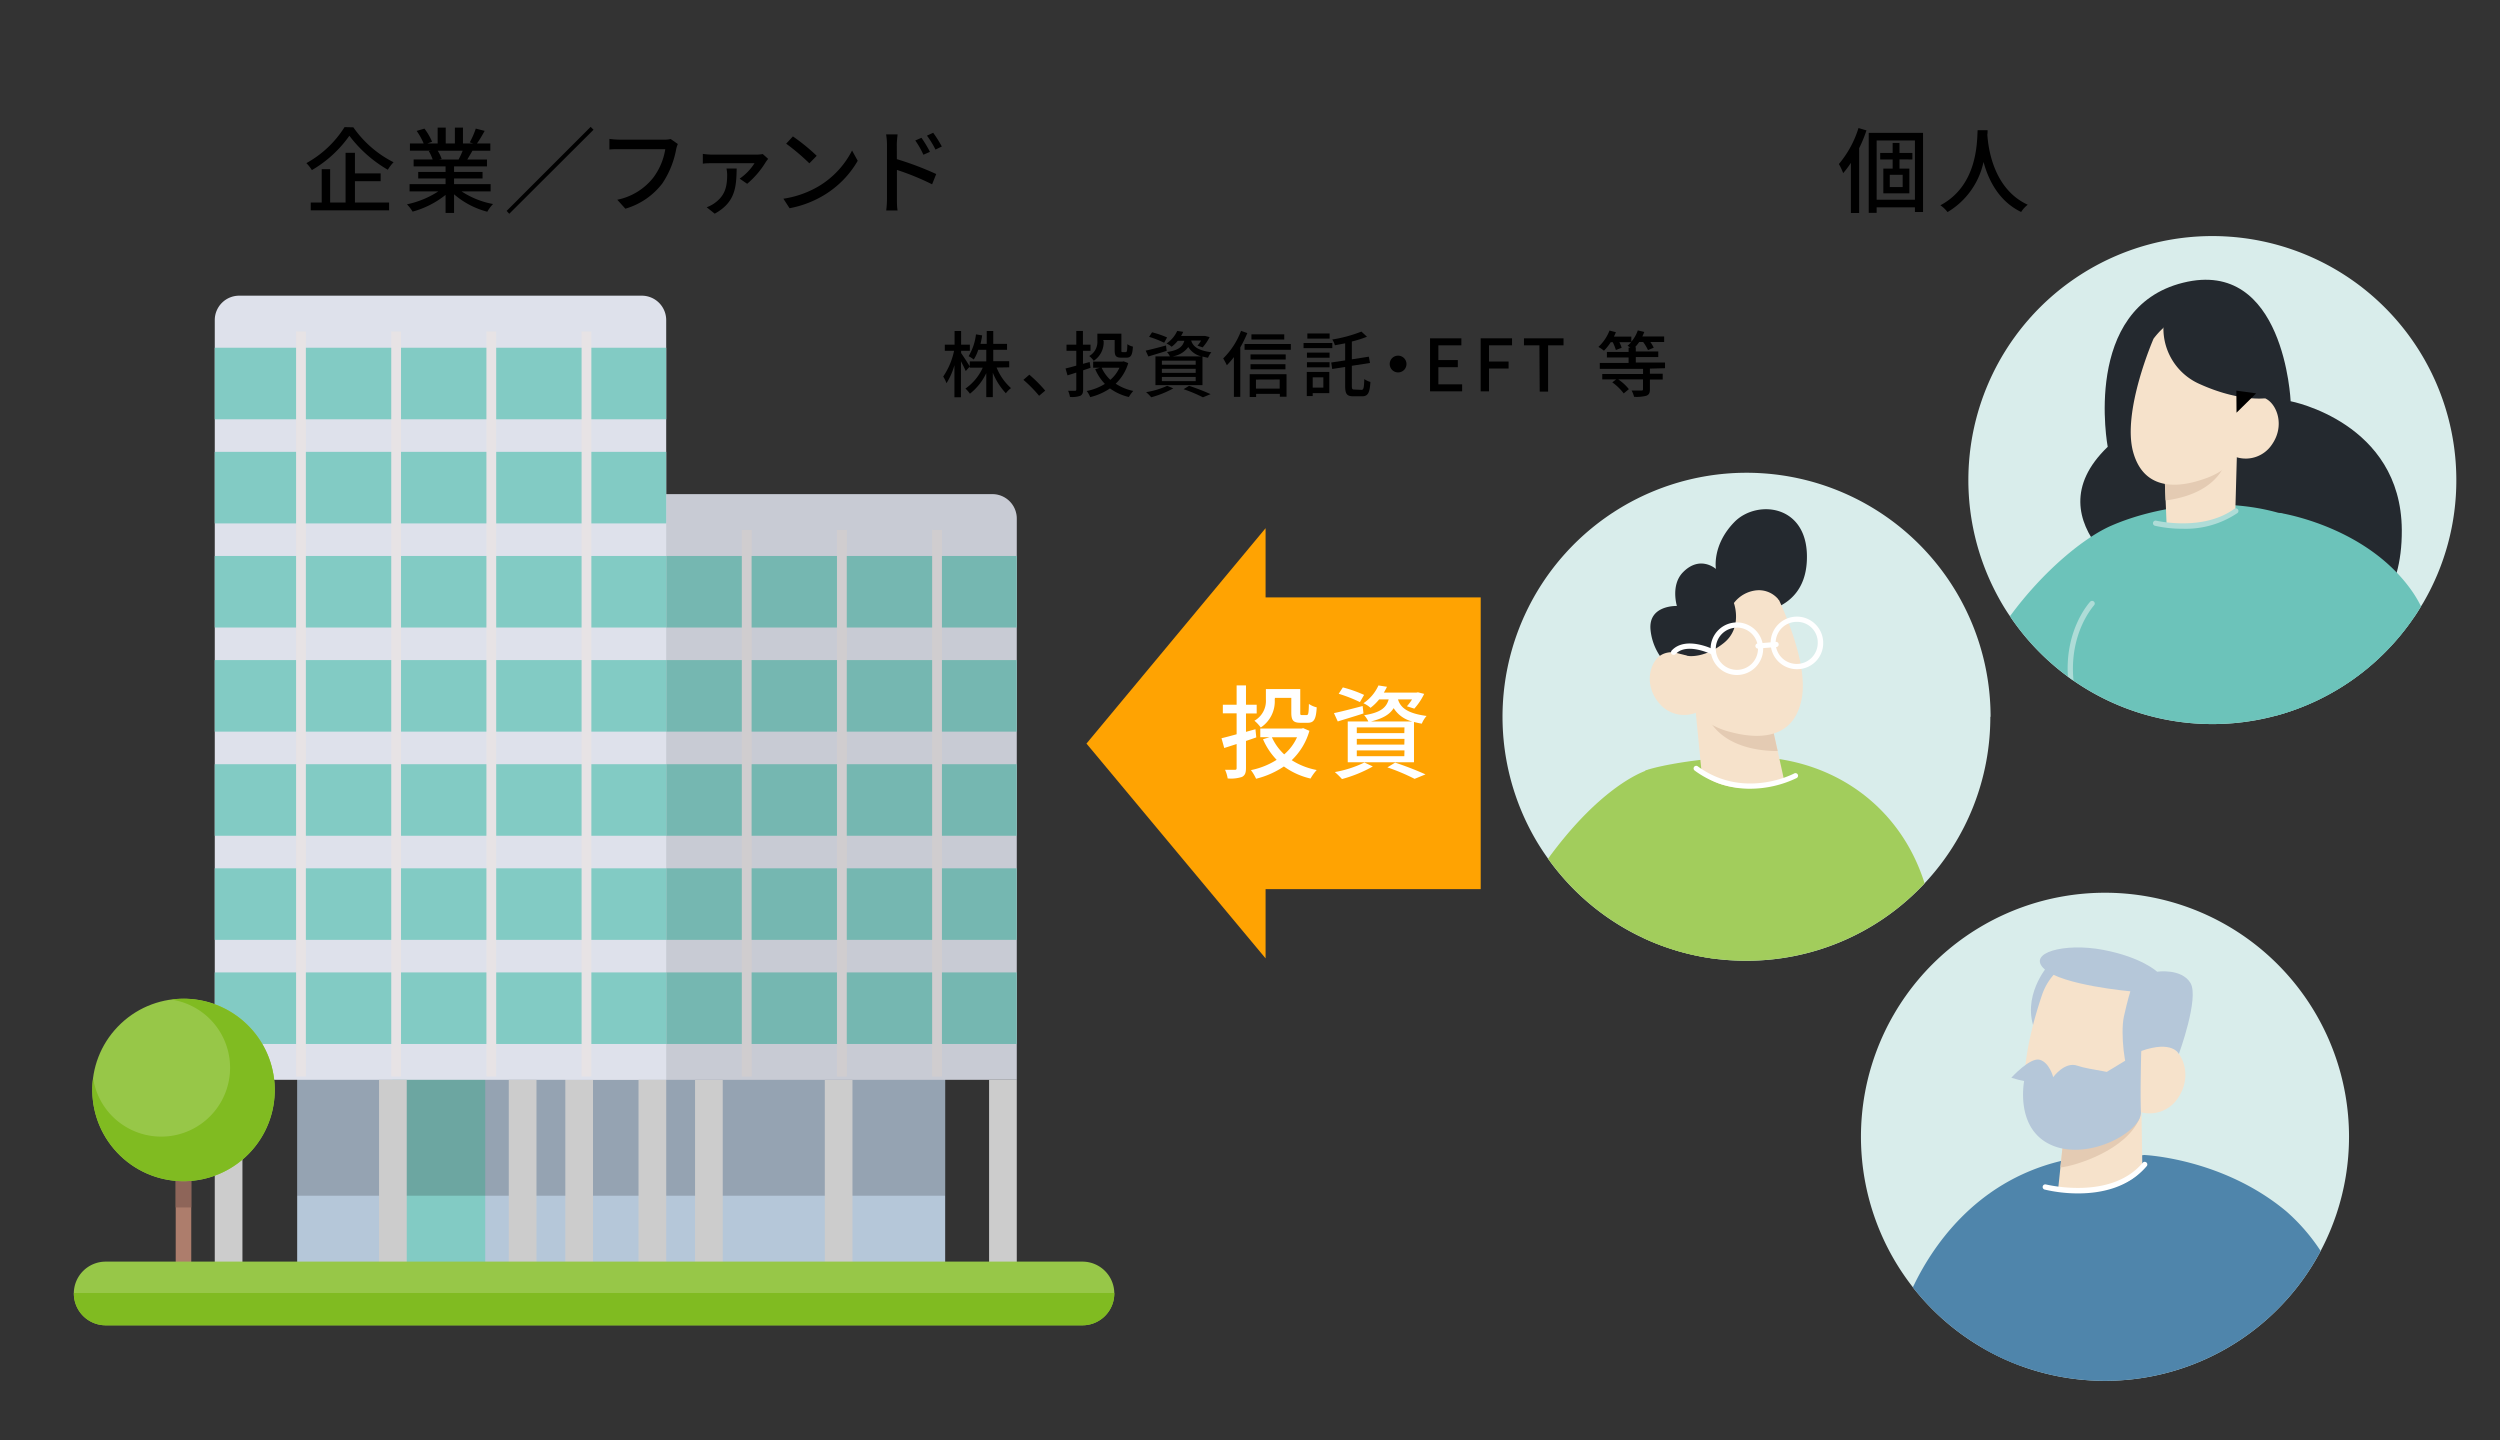 <svg xmlns="http://www.w3.org/2000/svg" viewBox="0 0 486 280"><rect x="0" y="0" width="486" height="280" fill="#333333" stroke="none"/><defs><style>.cls-1{fill:#ffa302;fill-rule:evenodd;}.cls-2{fill:#fff;}.cls-3{fill:#d9edeb;}.cls-4{fill:#24292f;}.cls-5{fill:#6cc3ba;}.cls-6{fill:#f6e2cb;}.cls-7{fill:#e4cbb3;}.cls-8{fill:#aedcd7;}.cls-9{fill:#a2cd5c;}.cls-10{fill:#4f85ab;}.cls-11{fill:#b5c7d9;}.cls-12{fill:#82cbc4;}.cls-13{fill:#ad7d6c;}.cls-14{fill:#8e6559;}.cls-15{fill:#141414;opacity:0.2;}.cls-16{fill:#dee1eb;}.cls-17{fill:#ccc;}.cls-18{fill:none;stroke:#e7e3e5;stroke-miterlimit:10;stroke-width:1.9px;}.cls-19{opacity:0.1;}.cls-20{fill:#97c748;}.cls-21{fill:#80bb21;}</style></defs><g id="レイヤー_1" data-name="レイヤー 1"><polygon class="cls-1" points="246.03 102.68 246.03 116.14 287.85 116.14 287.85 172.85 246.03 172.85 246.03 186.31 211.21 144.55 246.03 102.68"/><path d="M362.84,25.35a26.49,26.49,0,0,1-1.42,3.46v12.6h-1.61V31.66a16.94,16.94,0,0,1-1.5,2,11.24,11.24,0,0,0-.83-1.77,20.07,20.07,0,0,0,3.81-7Zm11,.48V41.21h-1.58v-.9h-7.44v1.07h-1.54V25.83Zm-1.58,13V27.3h-7.44V38.83Zm-3-7.85v1.8h1.92v4.8h-5.06v-4.8h1.81V31h-2.42V29.73h2.42V27.78h1.33v1.95h2.51V31Zm.62,3h-2.51v2.39h2.51Z"/><path d="M386.39,25.31c0,.25,0,.56-.05.88.16,2.4,1.1,10.51,7.85,13.61a5.55,5.55,0,0,0-1.28,1.41c-4.37-2.11-6.37-6.24-7.31-9.73a15,15,0,0,1-7,9.75,5.88,5.88,0,0,0-1.39-1.32c7.22-3.84,7.11-12.22,7.24-14.6Z"/><path d="M68.69,24.75a21.1,21.1,0,0,0,7.82,6.79A8.14,8.14,0,0,0,75.39,33a25,25,0,0,1-7.47-6.61,23.21,23.21,0,0,1-7.29,6.68,7.78,7.78,0,0,0-1.07-1.36,20.37,20.37,0,0,0,7.42-7ZM69,39.37h6.64v1.52H60.41V39.37h2.13V32.89h1.64v6.48h3V29.71H69v4h5v1.51H69Z"/><path d="M89.73,37.21a16.6,16.6,0,0,0,6.12,2.45,7.42,7.42,0,0,0-1.12,1.5,16,16,0,0,1-6.46-3.39v3.62H86.62v-3.5a17.75,17.75,0,0,1-6.41,3.25,7.41,7.41,0,0,0-1.1-1.42,17.9,17.9,0,0,0,6.09-2.51H79.62V35.8h7V34.7H81.3V33.43h5.32V32.35H80.41V31h3.7a9.59,9.59,0,0,0-.75-1.64l.43-.07h-4.1V27.89h2.67A13.37,13.37,0,0,0,81,25.45L82.51,25A12.07,12.07,0,0,1,84,27.55l-.92.34h2V24.8h1.57v3.09h1.78V24.8H90v3.09h2l-.68-.21A16,16,0,0,0,92.49,25l1.73.44c-.49.88-1,1.78-1.5,2.45h2.6V29.3H91.84c-.34.61-.7,1.21-1,1.71h3.83v1.34H88.27v1.08h5.54V34.7H88.27v1.1h7.11v1.41ZM85.09,29.3a7.27,7.27,0,0,1,.77,1.61l-.52.1h3.81a15.12,15.12,0,0,0,.79-1.71Z"/><path d="M114.82,24.66l.56.56L99,41.56,98.49,41Z"/><path d="M131.77,28a5.17,5.17,0,0,0-.33,1.05,17.61,17.61,0,0,1-2.69,6.62,13.93,13.93,0,0,1-7.18,4.9L120,38.83a11.91,11.91,0,0,0,7-4.3A12.46,12.46,0,0,0,129.33,29h-8.86c-.78,0-1.5,0-2,.07V27a16.45,16.45,0,0,0,2,.15h8.75a4.57,4.57,0,0,0,1.16-.13Z"/><path d="M149.33,30.89c-.14.16-.34.43-.45.59a17.25,17.25,0,0,1-3.63,4.25l-1.46-1a10.44,10.44,0,0,0,2.89-3l-8.27,0c-.57,0-1.17,0-1.78.09V29.91a13,13,0,0,0,1.78.15h8.69a8.61,8.61,0,0,0,1.19-.11Zm-6.12,1.87c-.07,3.65-.27,6.58-4.27,8.78l-1.56-1.25a6.38,6.38,0,0,0,1.36-.68c2.25-1.52,2.62-3.34,2.62-5.67a6.56,6.56,0,0,0-.13-1.18Z"/><path d="M159.38,36.07a17.17,17.17,0,0,0,6.26-6.81l1.1,2a18.7,18.7,0,0,1-6.33,6.54,20,20,0,0,1-6.92,2.68l-1.2-1.85A19,19,0,0,0,159.38,36.07Zm-.61-5.78-1.43,1.46a42.35,42.35,0,0,0-4.51-3.82l1.31-1.41A37.45,37.45,0,0,1,158.77,30.29Z"/><path d="M174.35,30.94A60.42,60.42,0,0,1,182,33.83l-.8,2a50.16,50.16,0,0,0-6.84-2.8l0,5.58c0,.56,0,1.64.13,2.31h-2.21a19.07,19.07,0,0,0,.15-2.31V28.13a12.83,12.83,0,0,0-.17-2h2.23c-.06.6-.15,1.38-.15,2Zm5.16-.86a16.91,16.91,0,0,0-1.58-2.77l1.2-.52a22,22,0,0,1,1.65,2.73Zm2.35-1a18,18,0,0,0-1.66-2.71l1.21-.56a23,23,0,0,1,1.68,2.67Z"/><path class="cls-2" d="M244.22,143.35c-.68.24-1.37.48-2,.69v5.26c0,.95-.2,1.44-.79,1.74a7,7,0,0,1-2.77.29,6.31,6.31,0,0,0-.51-1.68c.83,0,1.64,0,1.9,0s.35-.07.35-.37v-4.64c-.85.27-1.68.55-2.41.77l-.53-1.9c.79-.18,1.82-.46,2.94-.77v-4.07h-2.68V137h2.68v-3.76h1.82V137h2.08v1.7h-2.08v3.57l1.84-.51Zm10.33-1.28a12.64,12.64,0,0,1-3.44,5.71,13.73,13.73,0,0,0,4.86,1.91,9.08,9.08,0,0,0-1.2,1.66,14.17,14.17,0,0,1-5.18-2.35,16.87,16.87,0,0,1-5.41,2.39,8.53,8.53,0,0,0-1-1.68,14.72,14.72,0,0,0,5-2,13.31,13.31,0,0,1-2.65-4l1.28-.4H245v-1.68h8l.34-.08ZM247.81,136a6.1,6.1,0,0,1-2.72,5.43,6.7,6.7,0,0,0-1.23-1.32,4.44,4.44,0,0,0,2.23-4.15v-2h6.68v4.52c0,.47,0,.53.34.53H254c.33,0,.41-.27.45-2.17a4.44,4.44,0,0,0,1.52.67c-.13,2.39-.57,3-1.77,3h-1.35c-1.42,0-1.82-.44-1.82-2v-2.85h-3.18Zm-.55,7.33a10.36,10.36,0,0,0,2.39,3.32,9.56,9.56,0,0,0,2.49-3.32Z"/><path class="cls-2" d="M265.06,138.69c-1.71.57-3.55,1.1-5,1.56l-.74-1.62c1.45-.3,3.54-.85,5.58-1.38ZM266.88,149a26,26,0,0,1-6,2.45,13.81,13.81,0,0,0-1.39-1.36,21.7,21.7,0,0,0,5.75-1.86Zm-2.51-12.51a28.05,28.05,0,0,0-4.13-1.62l.81-1.24a25,25,0,0,1,4.13,1.46Zm3.74-.53a9.69,9.69,0,0,1-1.68,1.64,5.43,5.43,0,0,0-1.38-.89,8.2,8.2,0,0,0,2.92-3.46l1.66.26a12.5,12.5,0,0,1-.61,1.13h6.34l.28-.06,1.22.31a12.07,12.07,0,0,1-1.92,2.87l-1.44-.46a8.79,8.79,0,0,0,1-1.34h-2.73c.44,1.42,1.54,2.69,5.56,3.22a5.22,5.22,0,0,0-.93,1.5,15.29,15.29,0,0,1-1.52-.33v7.84H262v-7.94h4a4.5,4.5,0,0,0-.81-1.21c3.19-.51,4.31-1.46,4.77-3.08Zm4.92,5.45h-9.27v1.11H273Zm0,2.22h-9.27v1.12H273Zm0,2.25h-9.27V147H273Zm1.52-5.63a5.85,5.85,0,0,1-3.62-2.59c-.75,1.21-2.05,2-4.4,2.59Zm-3.34,8a62.82,62.82,0,0,1,5.91,2.29l-2.12.87a39.94,39.94,0,0,0-5.29-2.23Z"/><path d="M187.74,72.13c-.18-.44-.57-1.2-.93-1.9v7h-1.27V71A13.59,13.59,0,0,1,184,74.5a6.82,6.82,0,0,0-.64-1.3,13.93,13.93,0,0,0,2.11-5h-1.8V67h1.9V64.35h1.27V67h1.7v1.2h-1.7v.44c.38.52,1.45,2.2,1.7,2.6Zm6-.68a10.73,10.73,0,0,0,2.8,4,4.86,4.86,0,0,0-1,1,12.93,12.93,0,0,1-2.54-4v4.75h-1.27V72.54a11.15,11.15,0,0,1-3.18,4,5.27,5.27,0,0,0-.87-1,9.92,9.92,0,0,0,3.37-4.07h-2.53V70.26h3.21V68h-1.56a7.9,7.9,0,0,1-.87,1.89,7.52,7.52,0,0,0-1-.65A10.64,10.64,0,0,0,189.73,65l1.2.2a16.61,16.61,0,0,1-.32,1.65h1.21v-2.5h1.27v2.5h2.68V68h-2.68v2.22h3.1v1.19Z"/><path d="M202,76.94a25.6,25.6,0,0,0-3.05-3.1l1.15-1a26.6,26.6,0,0,1,3.09,3.1Z"/><path d="M212,71.5c-.47.17-1,.34-1.44.49v3.73c0,.67-.14,1-.56,1.23a4.8,4.8,0,0,1-2,.21,4.74,4.74,0,0,0-.36-1.19c.58,0,1.16,0,1.34,0s.25-.06.25-.27V72.43c-.6.19-1.19.39-1.71.54l-.38-1.34c.56-.13,1.29-.32,2.09-.55V68.2h-1.9V67h1.9V64.33h1.29V67H212V68.2h-1.47v2.53l1.3-.36Zm7.33-.91a9,9,0,0,1-2.44,4A9.89,9.89,0,0,0,220.31,76a6.6,6.6,0,0,0-.86,1.18,10.15,10.15,0,0,1-3.67-1.67,11.92,11.92,0,0,1-3.84,1.69,5.23,5.23,0,0,0-.68-1.19,10.41,10.41,0,0,0,3.53-1.38,9.54,9.54,0,0,1-1.88-2.86l.91-.28h-1.31V70.3h5.7l.23-.06Zm-4.78-4.3a4.31,4.31,0,0,1-1.93,3.85,4.51,4.51,0,0,0-.87-.93,3.17,3.17,0,0,0,1.58-2.95v-1.4H218v3.21c0,.34,0,.38.24.38h.6c.24,0,.29-.2.32-1.54a3,3,0,0,0,1.08.47c-.1,1.7-.41,2.15-1.26,2.15h-1c-1,0-1.29-.31-1.29-1.44v-2h-2.26Zm-.39,5.2a7.46,7.46,0,0,0,1.69,2.35,6.76,6.76,0,0,0,1.77-2.35Z"/><path d="M226.8,68.2c-1.22.4-2.52.78-3.56,1.1l-.52-1.14c1-.21,2.51-.61,3.95-1Zm1.29,7.3a19.06,19.06,0,0,1-4.29,1.73,8.92,8.92,0,0,0-1-1A15.28,15.28,0,0,0,226.9,75Zm-1.78-8.87a19.07,19.07,0,0,0-2.93-1.15l.58-.88a17.93,17.93,0,0,1,2.92,1Zm2.65-.38a6.9,6.9,0,0,1-1.19,1.16,4.06,4.06,0,0,0-1-.63,5.84,5.84,0,0,0,2.08-2.45l1.17.18a5.65,5.65,0,0,1-.43.8h4.5l.19,0,.87.22a8.84,8.84,0,0,1-1.36,2l-1-.33a6.16,6.16,0,0,0,.7-1h-1.93c.31,1,1.09,1.91,3.93,2.28a3.93,3.93,0,0,0-.65,1.07c-.4-.07-.76-.16-1.08-.24v5.56h-9.14V69.29h2.82a3.51,3.51,0,0,0-.57-.85c2.25-.37,3-1,3.37-2.19Zm3.48,3.87h-6.57v.78h6.57Zm0,1.57h-6.57v.79h6.57Zm0,1.59h-6.57v.81h6.57Zm1.08-4A4.12,4.12,0,0,1,231,67.46a4.59,4.59,0,0,1-3.12,1.83ZM231.16,75a44.68,44.68,0,0,1,4.18,1.62l-1.49.62a27.71,27.71,0,0,0-3.76-1.58Z"/><path d="M242.48,64.75a24,24,0,0,1-1.37,2.79v9.61h-1.24V69.42A16.18,16.18,0,0,1,238.5,71a14.53,14.53,0,0,0-.71-1.32,14.94,14.94,0,0,0,3.47-5.36Zm8.46,2.13V68h-9V66.88Zm-8,5.87h7.16v4.38h-1.3v-.56h-4.61v.61h-1.25Zm7-2.86h-6.84v-1h6.84Zm-6.84.91h6.79v1h-6.79ZM249.66,66h-6.38v-1h6.38Zm-5.5,7.79v1.75h4.61V73.77Z"/><path d="M259,67.68h-5.59v-1H259Zm-.58,8.74h-3.23V77h-1.15V72.3h4.38Zm-4.35-7.87h4.4v1h-4.4Zm0,1.86h4.4v1h-4.4Zm4.41-4.59h-4.33v-1h4.33Zm-3.29,7.53v2h2.07v-2Zm9.49,2.44c.41,0,.48-.41.54-2.1a3.8,3.8,0,0,0,1.19.56c-.13,2.07-.45,2.79-1.61,2.79h-1.7c-1.26,0-1.6-.44-1.6-2v-3.7l-2.52.39-.19-1.26,2.71-.41V66.74c-.7.14-1.4.27-2,.38A4.09,4.09,0,0,0,259,66a27.17,27.17,0,0,0,5.66-1.54l1.08,1a21.3,21.3,0,0,1-2.94.93v3.46l3.3-.51.23,1.22-3.53.55v3.91c0,.61.08.71.5.71Z"/><path d="M271.78,69.14a1.63,1.63,0,1,1-1.62,1.62A1.62,1.62,0,0,1,271.78,69.14Z"/><path d="M278,65.77h6.09v1.36h-4.47V70h3.78v1.38h-3.78v3.33h4.62v1.37H278Z"/><path d="M287.84,65.77h6.1v1.36h-4.48v3.15h3.81v1.36h-3.81v4.44h-1.62Z"/><path d="M299.26,67.13h-3V65.77h7.69v1.36h-3v9h-1.63Z"/><path d="M320.74,71.66v1h2.49v1.12h-2.49v1.93c0,.69-.17,1-.68,1.22a7.52,7.52,0,0,1-2.4.21,4.56,4.56,0,0,0-.48-1.22c.84,0,1.67,0,1.91,0s.31-.06.31-.26v-1.9h-4.81a8.89,8.89,0,0,1,2.06,1.89l-1,.83a10.16,10.16,0,0,0-2.22-2.15l.75-.57h-2.7V72.71h7.93v-1H311V70.55h5.6V69.49h-4.22V68.41h4.22v-.84h.33a4.8,4.8,0,0,0-.54-.35,5.14,5.14,0,0,0,.7-.7h-2.28a8.28,8.28,0,0,1,.44,1.09l-1.12.43a10.45,10.45,0,0,0-.61-1.52h-.39a10,10,0,0,1-1.32,1.66,7.88,7.88,0,0,0-1.08-.74,8.55,8.55,0,0,0,2.16-3.18l1.24.32a8.36,8.36,0,0,1-.39.86h3.39v1a6.93,6.93,0,0,0,1.26-2.21l1.26.3c-.11.3-.24.58-.38.88h4.24v1.08h-2.68a7.24,7.24,0,0,1,.66,1.1l-1.12.47a8.64,8.64,0,0,0-.94-1.57h-.77a9.65,9.65,0,0,1-.8,1H318v.84h4.37v1.08H318v1.06h5.68v1.11Z"/></g><g id="Layer_1" data-name="Layer 1"><path class="cls-3" d="M477.51,93.32a47.17,47.17,0,0,1-6.38,23.77l-.48.79c-.38.63-.77,1.26-1.19,1.88-.17.25-.35.5-.54.76a47.46,47.46,0,0,1-26,18.48l-.68.18a47.43,47.43,0,0,1-51.5-19.38,39.82,39.82,0,0,1-2.23-3.64,47.43,47.43,0,1,1,89-22.84Z"/><path class="cls-4" d="M409.74,86.86s-5.08-27,14.65-31.9S445.3,78,445.3,78s21.47,4.09,21.61,25c.18,26.09-25,21.71-25,21.71L418,115S394.06,101.94,409.74,86.86Z"/><path class="cls-5" d="M468.92,120.52a47.46,47.46,0,0,1-26,18.48l-.68.18a47.43,47.43,0,0,1-51.5-19.38c6.37-8.71,14.35-15.31,19.79-17.65,8-3.46,20.78-5.78,32.56-2.41l.11,0a35.84,35.84,0,0,1,10.18,4.71A51.21,51.21,0,0,1,468.92,120.52Z"/><path class="cls-6" d="M420.76,91.55v.29l.24,5.44.17,4.26s-.36,1,4.6.67c6.65-.46,8.79-3.32,8.79-3.32l.28-10-2,.38Z"/><path class="cls-7" d="M420.76,91.84l.24,5.44c3.23-.4,9.11-1.79,11.48-6.87a4,4,0,0,0,.35-1.1l-12.05,2.45Z"/><path class="cls-6" d="M418.65,65.84S412.47,80,414.7,87.93s9.47,6.7,13.8,5.16a14.28,14.28,0,0,0,6.34-4.19,6.12,6.12,0,0,0,6.76-2.39c2.7-3.76,1-8.09-1.28-9.08s-5.05.68-5.05.68L437.42,74S428.36,53.11,418.65,65.84Z"/><path class="cls-4" d="M420.57,63.74a11.78,11.78,0,0,0,7.12,10.95c7.58,3.42,12.63,2.74,12.63,2.74l-.49-9.81-9.48-10.3L421.88,60Z"/><polygon points="434.75 75.94 434.78 80.23 438.6 76.47 434.75 75.94"/><path class="cls-5" d="M470.65,117.88c-.38.63-.77,1.26-1.19,1.88-.17.25-.35.5-.54.76a47.46,47.46,0,0,1-26,18.48l-.68.18.65-39.47.2,0,.11,0c2.34.4,17.67,3.43,25.9,15.5A24.49,24.49,0,0,1,470.65,117.88Z"/><path class="cls-8" d="M424.34,102.79a24.07,24.07,0,0,1-5.41-.58.52.52,0,0,1-.38-.62.52.52,0,0,1,.62-.37c.09,0,9.06,2.16,15.21-2.32a.51.51,0,0,1,.6.82A18,18,0,0,1,424.34,102.79Z"/><path class="cls-8" d="M407.09,117.66c0,.06-4.91,5.27-4,14.64-.3-.19-.58-.39-.86-.6l-.23-.17c-.6-9.3,4.28-14.5,4.34-14.57a.52.52,0,0,1,.73,0A.51.51,0,0,1,407.09,117.66Z"/><path class="cls-3" d="M386.92,139.33a47.24,47.24,0,0,1-12.78,32.39l-.31.35-.44.44a47.33,47.33,0,0,1-33.9,14.26,48.93,48.93,0,0,1-6.09-.38h0a47.29,47.29,0,0,1-13.85-4l-1.07-.51a47.42,47.42,0,0,1-17.54-14.95c-.38-.55-.77-1.1-1.14-1.67a45,45,0,0,1-2.5-4.3,47.44,47.44,0,1,1,89.67-21.6Z"/><path class="cls-9" d="M374.14,171.72l-.31.35-.44.44a47.33,47.33,0,0,1-33.9,14.26,48.93,48.93,0,0,1-6.09-.38h0a47.29,47.29,0,0,1-13.85-4c.41-17.18.24-32.22.24-32.51.16-.35,8.12-2.4,18.71-2.74C355.11,146.58,369.2,156,374.14,171.72Z"/><path class="cls-9" d="M333.4,186.39h0a47.29,47.29,0,0,1-13.85-4l-1.07-.51a47.42,47.42,0,0,1-17.54-14.95c9.14-12.53,16.61-16.18,18.85-17.05a6,6,0,0,1,.69-.24Z"/><path class="cls-4" d="M339.67,119.23s10.95.52,11.57-10c.66-11.19-9.68-12.26-14.08-7.74s-3.58,9.12-3.58,9.12-3.06-2.76-6.4.63c-2.45,2.49-1.19,6.56-1.19,6.56s-5.65-.22-5.12,4.71a11,11,0,0,0,4.06,7.44Z"/><path class="cls-6" d="M329.66,138.56l1.14,11.64s2.42,3.14,9.28,3c5.11-.09,6.78-1.41,6.78-1.41L345.58,146l-1.26-5.68-12.56-1.5Z"/><path class="cls-7" d="M331.76,138.82a3.88,3.88,0,0,0,.45,1.09c3.17,5.56,10.42,6.11,13.37,6.09l-1.26-5.68Z"/><path class="cls-6" d="M344.32,113.54s7.54,14,5.92,22.34-9.15,7.66-13.72,6.45a14.73,14.73,0,0,1-6.86-3.76,6.3,6.3,0,0,1-7.14-1.89c-3.09-3.63-1.74-8.2.54-9.42s5.25.27,5.25.27l-2.56-4S333.29,101.3,344.32,113.54Z"/><path class="cls-4" d="M345.87,116.71a4.92,4.92,0,0,0-4.4-1.95,6.31,6.31,0,0,0-4.4,2.47s1.75,4.77-1.94,7.75-6.82,2.55-6.82,2.55l-3-.74-2.51-4,7.41-9.73,10.16-6.71,5.95,4.43Z"/><path class="cls-2" d="M349.43,130.09a5.11,5.11,0,1,1,5-5.11A5.05,5.05,0,0,1,349.43,130.09Zm0-9.2a4.09,4.09,0,1,0,3.94,4.09A4,4,0,0,0,349.43,120.89Z"/><path class="cls-2" d="M337.66,131.22a5.11,5.11,0,1,1,5.1-5.1A5.11,5.11,0,0,1,337.66,131.22Zm0-9.2a4.1,4.1,0,1,0,4.09,4.1A4.11,4.11,0,0,0,337.66,122Z"/><path class="cls-2" d="M341.76,126.09a.52.52,0,0,1-.51-.47.5.5,0,0,1,.47-.54l3.6-.3a.51.51,0,0,1,.08,1l-3.6.29Z"/><path class="cls-2" d="M325.35,127.3a.47.47,0,0,1-.35-.14.5.5,0,0,1,0-.72c2.73-2.9,8.08-.22,8.31-.1a.5.5,0,0,1,.22.68.53.53,0,0,1-.69.23s-4.89-2.46-7.1-.11A.5.5,0,0,1,325.35,127.3Z"/><path class="cls-2" d="M340.22,153.33a17.91,17.91,0,0,1-10.81-3.56.51.51,0,0,1,.6-.82c9,6.6,18.68,1.46,18.78,1.41a.5.5,0,0,1,.69.2.51.51,0,0,1-.21.69A21,21,0,0,1,340.22,153.33Z"/><path class="cls-3" d="M456.65,221a47.45,47.45,0,0,1-63.95,44.47,46.5,46.5,0,0,1-7.44-3.53A47.44,47.44,0,1,1,456.65,221Z"/><path class="cls-10" d="M426.27,246.88l-33.57,18.6a46.5,46.5,0,0,1-7.44-3.53,47.38,47.38,0,0,1-13.4-11.69c3.52-7.47,11.88-20.44,28.68-24.54a17.78,17.78,0,0,1,9,0C422.12,229.13,426.27,246.88,426.27,246.88Z"/><path class="cls-10" d="M451.14,243.2a47.47,47.47,0,0,1-58.44,22.28,46.5,46.5,0,0,1-7.44-3.53c1.24-14.07,2.53-25.88,3.48-28.1,1.7-3.94,13.09-6.71,20.83-8.15,4.15-.78,7.25-1.17,7.25-1.17s15.29.61,27.69,11A37.51,37.51,0,0,1,451.14,243.2Z"/><path class="cls-11" d="M398.13,187.72s-5.39,6.11-2.43,12.83,6.15-12.22,6.15-12.22Z"/><path class="cls-6" d="M416.28,215.15l.2,12.1s-2.12,3.52-9.19,4.22c-5.27.51-7.15-.65-7.15-.65l.64-6.14.62-6,12.74-3Z"/><path class="cls-7" d="M414.14,215.66c0,.33,1.95,1.37,1.76,1.82-2.61,6.09-12.32,9.16-15.36,9.48l.86-8.27Z"/><path class="cls-6" d="M400.43,188.33a11.42,11.42,0,0,0-3.51,5.24c-1.58,4.67-4.78,15.58-2.68,22.27,2.71,8.69,10.55,7.07,15.21,5.22a15.55,15.55,0,0,0,6.75-4.84,6.59,6.59,0,0,0,7.27-2.87c2.8-4.24.83-8.95-1.72-10s-5.49.93-5.49.93l2.2-4.61S409.63,180.83,400.43,188.33Z"/><path class="cls-11" d="M416.26,204.31s-1.25,5-2.22,4.42-1.87-7.88-1.15-11.13,1.25-4.89,1.25-4.89-13.23-1.17-16.71-4.32,3.88-5.17,11.41-3.74,10.5,4.25,10.5,4.25,4.72-.7,6.48,2.18-2.25,13.82-2.25,13.82S422.38,202.15,416.26,204.31Z"/><path class="cls-11" d="M391,209.51s3.7-4.09,5.58-3.48,2.56,3.37,2.56,3.37,2.23-3.1,4.7-2.23,7.74,1.2,7.79,2.05-1.47,1.16-1.47,1.16S397.78,211.81,391,209.51Z"/><path class="cls-11" d="M416.26,204.31s-.22,8.17-.06,11.91-10.25,9.59-17.45,6.36-5.22-12.65-5.22-12.65l6.41.59a12.59,12.59,0,0,1,3.16-1.18,8.2,8.2,0,0,1,3.92.57Z"/><path class="cls-2" d="M404,232a28.42,28.42,0,0,1-6.53-.75.51.51,0,0,1-.36-.62.5.5,0,0,1,.62-.37c.12,0,12.59,3.16,18.81-4.22a.51.51,0,0,1,.78.66C413.67,231,408.24,232,404,232Z"/></g><g id="objects"><rect class="cls-11" x="57.77" y="206.75" width="125.97" height="40.48"/><rect class="cls-12" x="76.3" y="197.33" width="18.03" height="49.9"/><rect class="cls-13" x="34.16" y="227.19" width="3.02" height="21.9"/><rect class="cls-14" x="34.16" y="227.19" width="3.02" height="7.54"/><rect class="cls-15" x="57.77" y="207.62" width="125.97" height="24.83"/><path class="cls-16" d="M197.66,209.91V100.81a4.75,4.75,0,0,0-4.75-4.75H114.64a4.75,4.75,0,0,0-4.74,4.75v109.1Z"/><rect class="cls-12" x="109.9" y="108.08" width="87.76" height="13.91"/><rect class="cls-12" x="109.9" y="128.32" width="87.76" height="13.91"/><rect class="cls-12" x="109.9" y="148.56" width="87.76" height="13.91"/><rect class="cls-12" x="109.9" y="168.8" width="87.76" height="13.91"/><rect class="cls-12" x="109.9" y="189.04" width="87.76" height="13.91"/><rect class="cls-17" x="109.9" y="209.91" width="5.38" height="37.32"/><rect class="cls-17" x="135.12" y="209.91" width="5.38" height="37.32"/><rect class="cls-17" x="160.34" y="209.91" width="5.38" height="37.32"/><rect class="cls-17" x="192.28" y="209.91" width="5.38" height="37.32"/><line class="cls-18" x1="126.66" y1="103.02" x2="126.66" y2="209.28"/><line class="cls-18" x1="145.16" y1="103.02" x2="145.16" y2="209.28"/><line class="cls-18" x1="182.16" y1="103.02" x2="182.16" y2="209.28"/><line class="cls-18" x1="163.66" y1="103.02" x2="163.66" y2="209.28"/><path class="cls-19" d="M192.91,96.06H114.64a4.75,4.75,0,0,0-4.74,4.75v109.1h87.76V100.81A4.75,4.75,0,0,0,192.91,96.06Z"/><path class="cls-16" d="M129.51,209.91V62.23a4.75,4.75,0,0,0-4.74-4.75H46.49a4.75,4.75,0,0,0-4.74,4.75V209.91Z"/><rect class="cls-12" x="41.75" y="67.6" width="87.76" height="13.91"/><rect class="cls-12" x="41.75" y="87.84" width="87.76" height="13.91"/><rect class="cls-12" x="41.75" y="108.08" width="87.76" height="13.91"/><rect class="cls-12" x="41.75" y="128.32" width="87.76" height="13.91"/><rect class="cls-12" x="41.75" y="148.56" width="87.76" height="13.91"/><rect class="cls-12" x="41.75" y="168.8" width="87.76" height="13.91"/><rect class="cls-12" x="41.75" y="189.04" width="87.76" height="13.91"/><rect class="cls-17" x="41.75" y="209.91" width="5.38" height="37.32"/><rect class="cls-17" x="73.69" y="209.91" width="5.38" height="37.32"/><rect class="cls-17" x="98.91" y="209.91" width="5.38" height="37.32"/><rect class="cls-17" x="124.13" y="209.91" width="5.38" height="37.32"/><line class="cls-18" x1="58.51" y1="64.44" x2="58.51" y2="209.28"/><line class="cls-18" x1="114.01" y1="64.44" x2="114.01" y2="209.28"/><line class="cls-18" x1="95.51" y1="64.44" x2="95.51" y2="209.28"/><line class="cls-18" x1="77.01" y1="64.44" x2="77.01" y2="209.28"/><path class="cls-20" d="M216.62,251.45a6.19,6.19,0,0,1-6.19,6.19H20.54a6.19,6.19,0,0,1-6.19-6.19h0a6.19,6.19,0,0,1,6.19-6.19H210.43a6.19,6.19,0,0,1,6.19,6.19Z"/><path class="cls-21" d="M14.36,251.36s0,.06,0,.09a6.19,6.19,0,0,0,6.19,6.19H210.43a6.19,6.19,0,0,0,6.19-6.19s0-.06,0-.09Z"/><circle class="cls-20" cx="35.67" cy="211.9" r="17.74" transform="translate(-141.55 90.38) rotate(-46.01)"/><path class="cls-21" d="M35.67,194.16a17.72,17.72,0,0,0-2.32.17A13.39,13.39,0,1,1,18.1,209.58a17.73,17.73,0,1,0,17.57-15.42Z"/></g></svg>